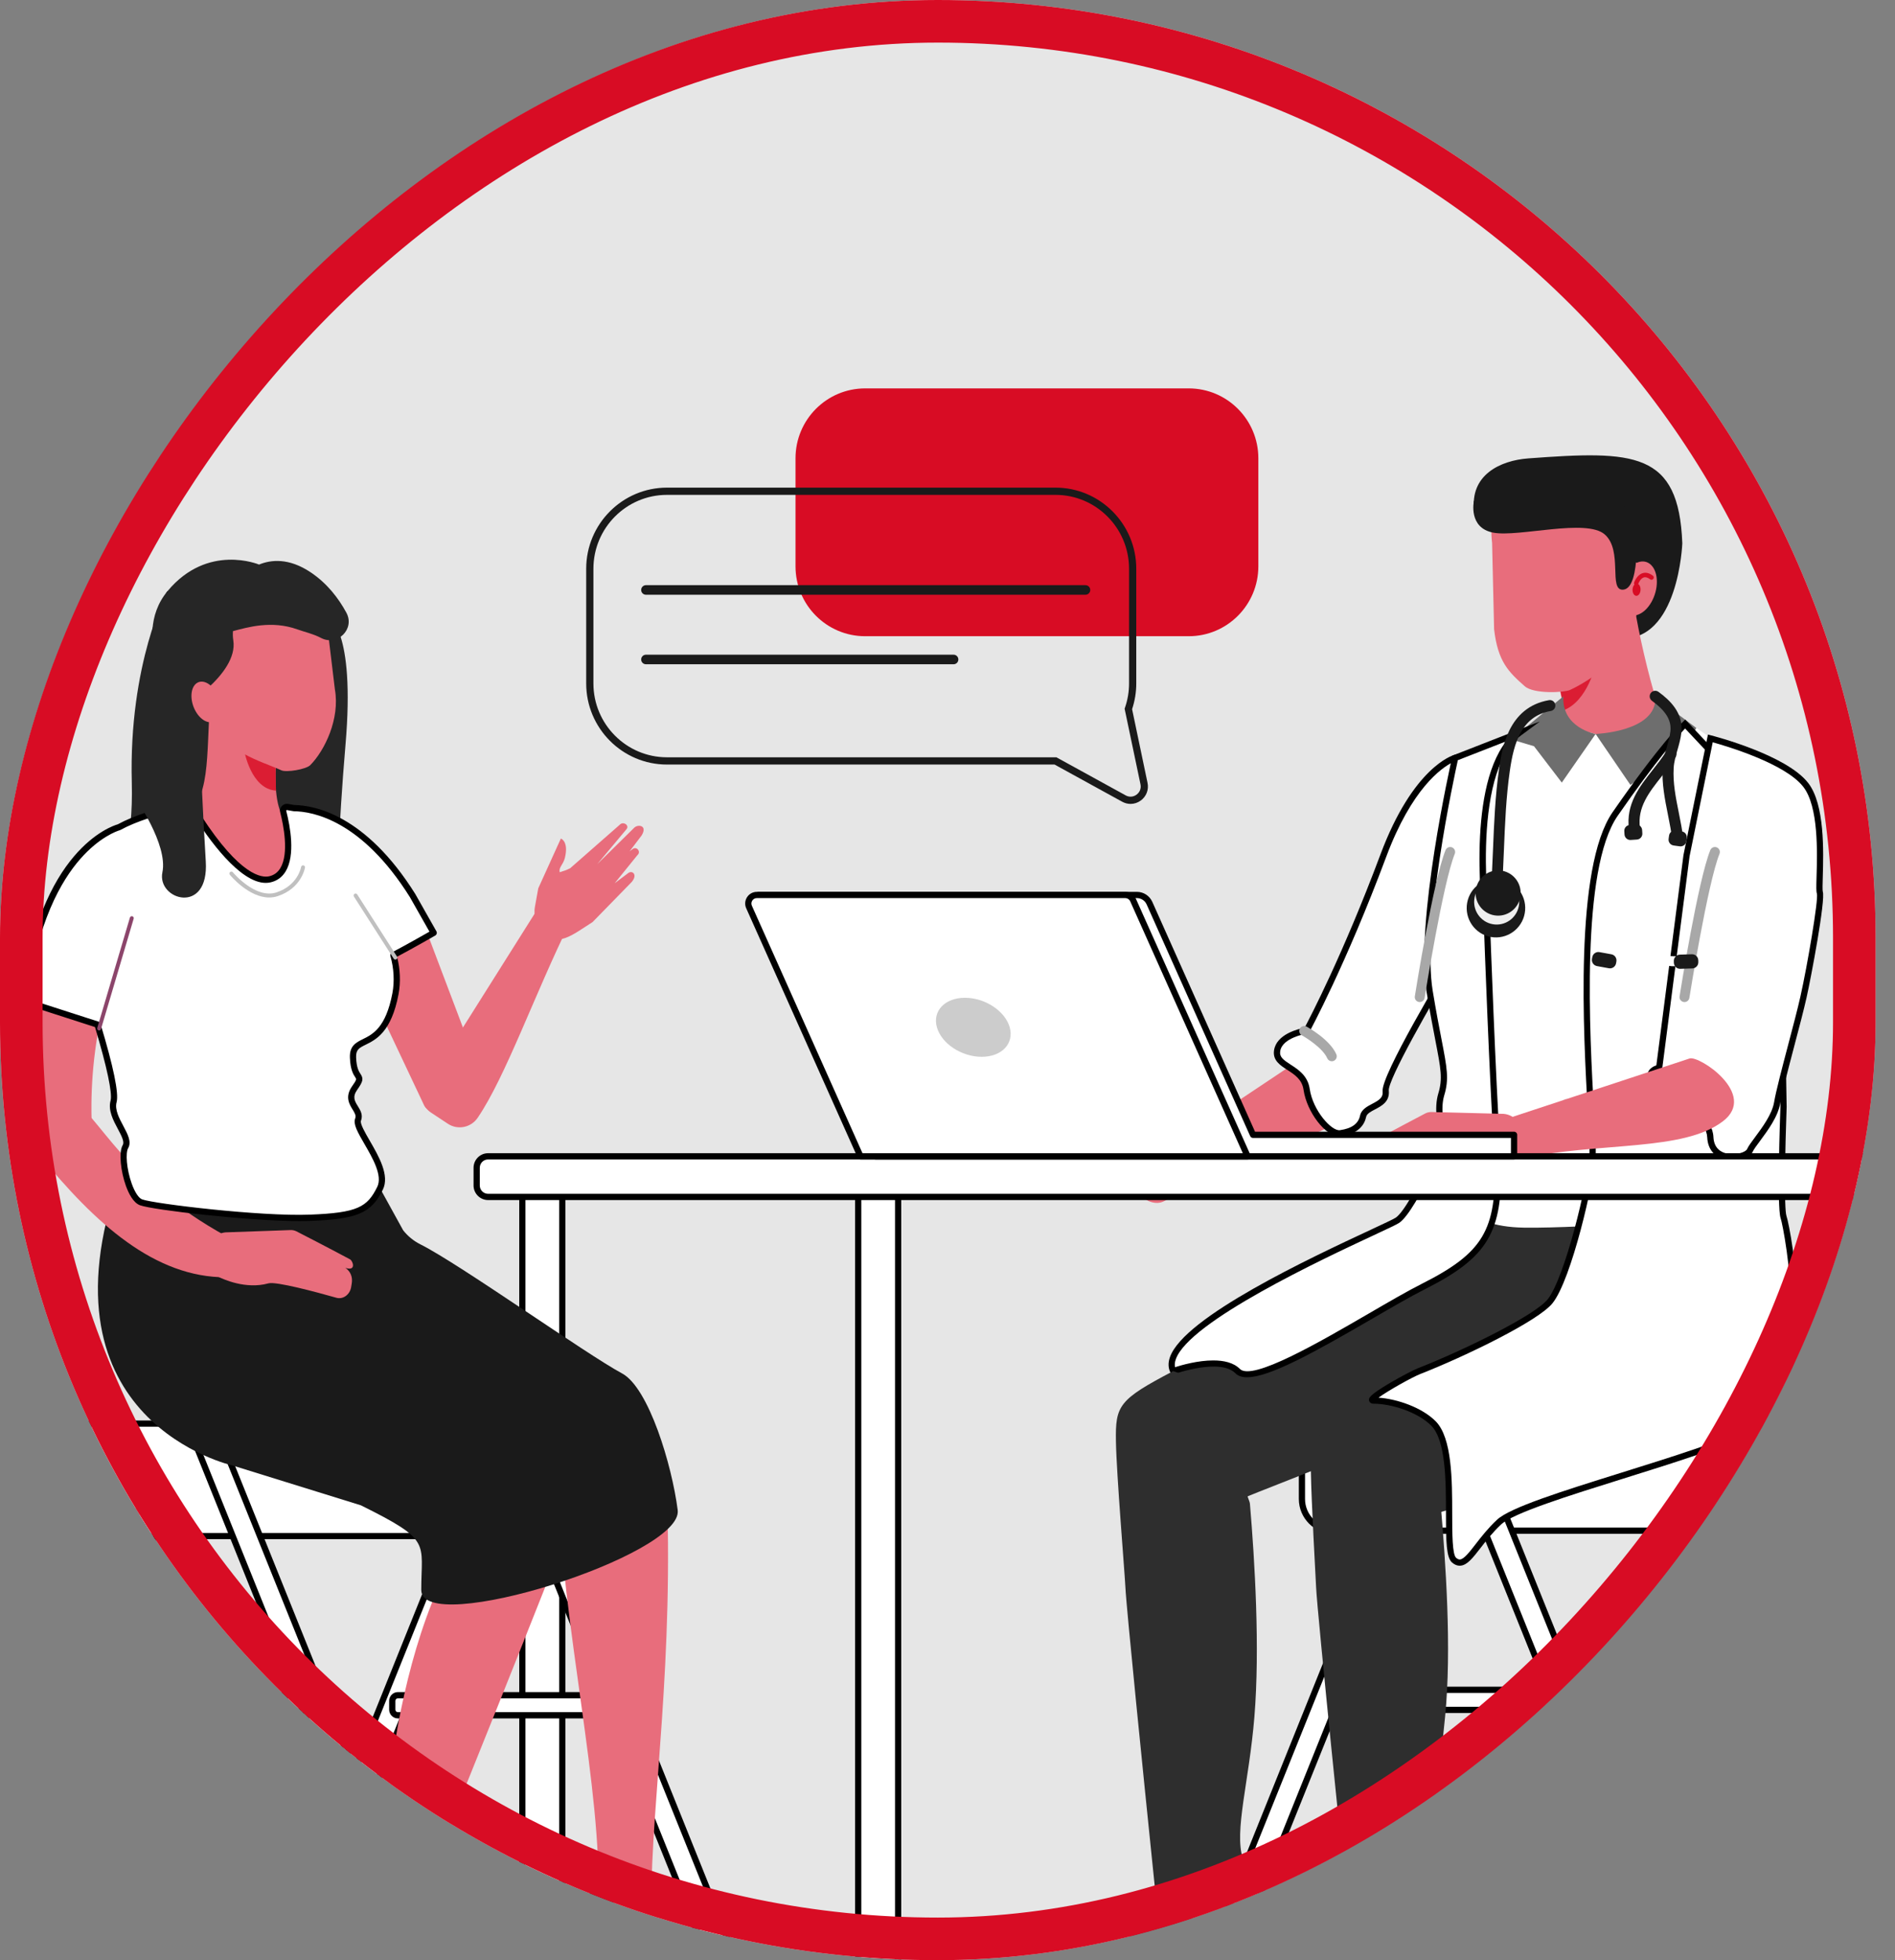 <svg width="88" height="91" viewBox="0 0 88 91" fill="none" xmlns="http://www.w3.org/2000/svg">
<rect x="0" y="0" width="88" height="91" fill="#808080" stroke="none"/>
<g clip-path="url(#clip0_523_2195)">
<rect width="87.1" height="91" rx="43.55" transform="matrix(-1 0 0 1 87.1 0)" fill="white" fill-opacity="0.8"/>
<g clip-path="url(#clip1_523_2195)">
<path d="M73.347 24.109C72.432 24.559 68.629 25.041 68.46 23.733C68.242 22.051 69.669 21.377 70.968 21.281C75.882 20.917 77.962 20.944 78.123 25.223C78.123 25.223 77.952 29.824 75.221 29.634C75.782 28.68 75.835 25.738 75.472 26.024C73.744 27.385 74.184 23.697 73.347 24.109Z" fill="#1A1A1A"/>
<path d="M55.68 93.48C55.379 93.358 55.234 93.015 55.355 92.713L66.639 64.675C66.76 64.374 67.103 64.228 67.403 64.35C67.704 64.472 67.85 64.815 67.728 65.117L56.444 93.154C56.323 93.456 55.981 93.602 55.68 93.48Z" fill="white"/>
<path d="M55.9 93.668C55.807 93.668 55.715 93.65 55.626 93.615C55.252 93.463 55.071 93.034 55.222 92.659L66.505 64.621C66.578 64.439 66.718 64.297 66.898 64.22C67.078 64.144 67.276 64.142 67.458 64.216C67.832 64.367 68.013 64.796 67.862 65.171L56.578 93.209C56.505 93.391 56.366 93.533 56.186 93.61C56.094 93.649 55.997 93.668 55.9 93.668ZM67.184 64.451C67.125 64.451 67.066 64.463 67.01 64.487C66.901 64.534 66.817 64.62 66.773 64.73L55.489 92.767C55.445 92.877 55.446 92.998 55.492 93.108C55.539 93.217 55.624 93.302 55.734 93.346C55.844 93.39 55.964 93.389 56.073 93.343C56.182 93.297 56.266 93.21 56.311 93.1L67.594 65.063C67.639 64.953 67.638 64.832 67.591 64.722C67.545 64.613 67.459 64.529 67.35 64.484C67.296 64.462 67.24 64.451 67.184 64.451Z" fill="black"/>
<path d="M86.296 65.839H61.926C61.115 65.839 60.459 66.499 60.459 67.312V69.588C60.459 70.402 61.115 71.061 61.926 71.061H86.296C87.106 71.061 87.763 70.402 87.763 69.588V67.312C87.763 66.499 87.106 65.839 86.296 65.839Z" fill="white"/>
<path d="M86.296 71.206H61.926C61.038 71.206 60.315 70.48 60.315 69.588V67.312C60.315 66.42 61.038 65.694 61.926 65.694H86.296C87.185 65.694 87.908 66.42 87.908 67.312V69.588C87.908 70.48 87.185 71.206 86.296 71.206ZM61.926 65.984C61.197 65.984 60.603 66.58 60.603 67.312V69.588C60.603 70.32 61.197 70.916 61.926 70.916H86.296C87.026 70.916 87.619 70.32 87.619 69.588V67.312C87.619 66.58 87.026 65.984 86.296 65.984H61.926Z" fill="black"/>
<path d="M72.408 78.448H62.618C62.473 78.448 62.355 78.566 62.355 78.712V79.118C62.355 79.264 62.473 79.382 62.618 79.382H72.408C72.553 79.382 72.671 79.264 72.671 79.118V78.712C72.671 78.566 72.553 78.448 72.408 78.448Z" fill="white"/>
<path d="M72.409 79.527H62.618C62.394 79.527 62.211 79.344 62.211 79.119V78.712C62.211 78.487 62.394 78.304 62.618 78.304H72.409C72.633 78.304 72.815 78.487 72.815 78.712V79.119C72.815 79.344 72.633 79.527 72.409 79.527ZM62.618 78.593C62.554 78.593 62.5 78.648 62.5 78.712V79.119C62.5 79.184 62.553 79.237 62.618 79.237H72.409C72.474 79.237 72.526 79.184 72.526 79.119V78.712C72.526 78.648 72.472 78.593 72.409 78.593H62.618Z" fill="black"/>
<path d="M70.481 93.755C70.18 93.633 70.035 93.29 70.157 92.988L80.818 66.498C80.939 66.196 81.281 66.05 81.582 66.172C81.883 66.294 82.028 66.637 81.907 66.939L71.246 93.43C71.124 93.731 70.782 93.877 70.481 93.755Z" fill="white"/>
<path d="M70.7 93.942C70.609 93.942 70.517 93.925 70.427 93.889C70.246 93.815 70.104 93.675 70.028 93.495C69.951 93.314 69.95 93.115 70.023 92.933L80.684 66.443C80.835 66.067 81.262 65.885 81.636 66.037C81.817 66.111 81.959 66.25 82.036 66.431C82.112 66.611 82.114 66.811 82.04 66.993L71.379 93.483C71.265 93.769 70.99 93.942 70.7 93.942ZM81.362 66.273C81.303 66.273 81.245 66.285 81.189 66.309C81.08 66.355 80.996 66.441 80.951 66.551L70.29 93.042C70.199 93.269 70.309 93.528 70.535 93.62C70.645 93.665 70.765 93.663 70.874 93.617C70.983 93.571 71.068 93.485 71.112 93.374L81.773 66.884C81.864 66.657 81.754 66.397 81.528 66.305C81.474 66.284 81.418 66.273 81.362 66.273Z" fill="black"/>
<path d="M92.886 93.755C93.186 93.633 93.332 93.29 93.21 92.988L82.549 66.498C82.428 66.196 82.086 66.05 81.785 66.172C81.484 66.294 81.339 66.637 81.46 66.939L92.121 93.43C92.243 93.731 92.585 93.877 92.886 93.755Z" fill="white"/>
<path d="M92.666 93.943C92.569 93.943 92.472 93.924 92.38 93.884C92.2 93.808 92.061 93.665 91.988 93.484L81.327 66.993C81.176 66.618 81.357 66.189 81.731 66.037C81.912 65.964 82.111 65.965 82.291 66.042C82.471 66.119 82.61 66.261 82.683 66.443L93.344 92.933C93.495 93.309 93.314 93.738 92.94 93.889C92.851 93.925 92.759 93.943 92.666 93.943ZM82.004 66.274C81.949 66.274 81.893 66.284 81.839 66.306C81.613 66.398 81.503 66.657 81.594 66.885L92.255 93.375C92.299 93.485 92.384 93.571 92.493 93.618C92.602 93.664 92.722 93.665 92.832 93.621C92.942 93.576 93.027 93.491 93.074 93.382C93.12 93.273 93.121 93.152 93.077 93.042L82.416 66.552C82.346 66.379 82.18 66.274 82.004 66.274Z" fill="black"/>
<path d="M78.707 93.755C79.008 93.633 79.153 93.29 79.032 92.988L68.371 66.498C68.249 66.196 67.907 66.05 67.606 66.172C67.305 66.294 67.16 66.637 67.282 66.939L77.943 93.43C78.064 93.731 78.406 93.877 78.707 93.755Z" fill="white"/>
<path d="M78.487 93.943C78.39 93.943 78.293 93.924 78.201 93.884C78.022 93.808 77.882 93.665 77.809 93.484L67.148 66.993C66.997 66.618 67.178 66.189 67.552 66.037C67.734 65.964 67.932 65.965 68.112 66.042C68.292 66.119 68.432 66.261 68.505 66.443L79.165 92.933C79.317 93.309 79.135 93.738 78.761 93.889C78.673 93.925 78.58 93.943 78.487 93.943ZM67.826 66.273C67.77 66.273 67.714 66.284 67.66 66.306C67.551 66.35 67.465 66.435 67.419 66.544C67.372 66.654 67.371 66.775 67.415 66.885L78.076 93.375C78.168 93.602 78.427 93.712 78.653 93.621C78.763 93.576 78.849 93.491 78.895 93.382C78.941 93.273 78.942 93.152 78.898 93.042L68.237 66.552C68.193 66.442 68.108 66.355 67.999 66.309C67.944 66.285 67.885 66.273 67.826 66.273Z" fill="black"/>
<path d="M87.073 78.448H76.614C76.469 78.448 76.352 78.566 76.352 78.712V79.118C76.352 79.264 76.469 79.382 76.614 79.382H87.073C87.218 79.382 87.335 79.264 87.335 79.118V78.712C87.335 78.566 87.218 78.448 87.073 78.448Z" fill="white"/>
<path d="M87.073 79.527H76.614C76.39 79.527 76.207 79.344 76.207 79.119V78.712C76.207 78.487 76.39 78.304 76.614 78.304H87.073C87.297 78.304 87.48 78.487 87.48 78.712V79.119C87.48 79.344 87.297 79.527 87.073 79.527ZM76.614 78.593C76.549 78.593 76.496 78.647 76.496 78.712V79.119C76.496 79.184 76.549 79.237 76.614 79.237H87.073C87.138 79.237 87.191 79.184 87.191 79.119V78.712C87.191 78.647 87.138 78.593 87.073 78.593H76.614Z" fill="black"/>
<path d="M82.012 65.436C82.012 65.436 79.382 66.559 67.647 69.973L65.402 70.651C64.347 70.97 63.125 69.889 62.615 68.185C62.098 66.457 62.497 64.7 63.518 64.206L72.52 59.037L71.563 56.043L79.415 53.566C83.316 52.495 82.942 64.182 82.012 65.436Z" fill="#2E2E2E"/>
<path d="M72.42 63.335C72.42 63.335 69.184 65.054 58.425 69.27L56.367 70.101C55.399 70.493 54.246 69.468 53.737 67.764C53.22 66.036 53.548 64.221 54.48 63.654L68.216 55.018C71.493 53.279 74.91 61.482 72.42 63.335Z" fill="#2E2E2E"/>
<path d="M54.034 55.774C57.531 54.029 61.479 52.724 63.405 51.322C63.865 50.987 63.927 50.275 63.539 49.717L62.873 48.761C62.546 48.29 61.965 48.127 61.566 48.393L53.025 54.089C52.693 54.317 52.641 55.043 52.929 55.43C53.199 55.792 53.695 55.944 54.034 55.774Z" fill="#E86D7C"/>
<path d="M65.837 36.853L60.774 48.704C60.584 49.151 60.65 50.108 61.174 50.39L61.488 50.559C62.33 51.013 63.368 50.825 63.769 50.148L70.068 39.49C70.068 39.49 72.38 36.687 68.278 35.494C66.935 35.103 65.837 36.853 65.837 36.853Z" fill="#E86D7C"/>
<path d="M75.272 37.569L74.939 37.615C73.917 37.756 71.665 37.211 71.553 36.392C73.473 35.74 72.694 33.125 72.064 30.469C71.95 29.639 72.694 28.844 73.716 28.703L74.049 28.657C75.072 28.515 75.79 27.342 75.904 28.172C76.311 30.649 77.454 35.246 78.865 36.805C79.419 37.417 76.295 37.427 75.272 37.569Z" fill="#E86D7C"/>
<path d="M75.448 36.27L75.45 36.249L74.905 36.228L74.362 36.187L74.359 36.208L66.848 36.051L68.241 50.488L81.831 52.449L83.314 37.637L75.448 36.27Z" fill="#E86D7C"/>
<path d="M81.838 35.912C81.838 35.912 82.661 57.02 81.843 56.882C79.321 56.456 73.726 57.034 70.785 56.993C67.844 56.953 67.727 55.426 67.727 55.426C67.727 55.426 66.879 54.513 67.467 53.757C68.055 53 67.191 51.874 67.731 51.228C68.271 50.583 66.396 42.027 66.396 42.027C66.396 42.027 66.328 36.032 67.351 35.357C68.373 34.682 72.967 33.794 72.967 33.794L77.685 34.965L78.773 33.794L81.838 35.912Z" fill="white"/>
<path d="M72.442 31.922C72.442 31.922 73.807 31.503 74.097 30.858C74.097 30.858 73.725 32.539 72.625 32.967L72.442 31.922Z" fill="#DB1D33"/>
<path d="M72.598 32.327L70.181 34.329L71.236 34.643L72.527 36.331L74.097 34.074C74.097 34.074 72.521 33.8 72.598 32.327Z" fill="#6E6E6E"/>
<path d="M76.869 32.372L78.773 33.794L78.321 34.643L75.712 36.439L74.097 34.074C74.097 34.074 76.95 33.97 76.869 32.372Z" fill="#6E6E6E"/>
<path d="M67.575 35.185C67.575 35.185 65.752 35.677 64.24 39.719C62.341 44.797 60.677 47.842 60.677 47.842C60.677 47.842 59.414 48.023 59.306 48.787C59.197 49.552 60.524 49.516 60.677 50.572C60.83 51.628 61.737 52.684 62.245 52.611C62.753 52.538 63.192 52.325 63.299 51.823C63.405 51.322 64.422 51.373 64.349 50.645C64.277 49.916 67.575 44.473 67.575 44.473V35.185Z" fill="white"/>
<path d="M62.194 52.76C61.561 52.76 60.685 51.634 60.534 50.593C60.465 50.112 60.117 49.887 59.781 49.67C59.445 49.453 59.097 49.228 59.163 48.767C59.27 48.011 60.295 47.765 60.583 47.711C60.827 47.255 62.377 44.289 64.105 39.669C65.626 35.603 67.461 35.066 67.538 35.045L67.72 34.996V44.513L67.699 44.548C66.433 46.637 64.444 50.135 64.493 50.63C64.544 51.141 64.161 51.342 63.853 51.503C63.649 51.61 63.472 51.703 63.44 51.853C63.367 52.198 63.103 52.635 62.265 52.755C62.242 52.758 62.218 52.76 62.194 52.76ZM67.431 35.404C66.942 35.652 65.56 36.603 64.376 39.77C62.495 44.8 60.82 47.881 60.803 47.912L60.769 47.975L60.697 47.986C60.686 47.987 59.541 48.16 59.449 48.808C59.411 49.072 59.6 49.209 59.937 49.426C60.291 49.655 60.731 49.94 60.82 50.551C60.966 51.56 61.842 52.526 62.224 52.468C62.773 52.389 63.078 52.169 63.158 51.793C63.218 51.509 63.484 51.37 63.719 51.246C64.041 51.078 64.236 50.96 64.206 50.659C64.132 49.918 67.005 45.136 67.431 44.432V35.404Z" fill="black"/>
<path d="M67.575 35.185C67.575 35.185 65.853 42.767 66.389 46.015C66.925 49.263 67.241 49.777 66.93 50.807C66.62 51.837 67.22 53.235 67.042 53.21C66.864 53.185 65.554 56.231 64.884 56.657C64.214 57.083 53.453 61.561 54.48 63.653C54.48 63.653 56.686 62.859 57.474 63.653C58.361 64.548 63.616 60.977 66.087 59.732C68.973 58.277 69.653 57.163 69.552 53.924C69.548 53.814 69.543 53.704 69.536 53.594C69.306 50.06 69.059 43.122 69.059 43.122C69.059 43.122 68.038 35.882 70.549 34.024L67.575 35.185Z" fill="white"/>
<path d="M57.911 63.939C57.677 63.939 57.495 63.881 57.371 63.755C56.658 63.036 54.55 63.782 54.528 63.79L54.407 63.833L54.35 63.717C54.246 63.504 54.239 63.265 54.329 63.007C54.988 61.132 60.856 58.396 63.676 57.081C64.269 56.804 64.698 56.604 64.807 56.535C65.179 56.299 65.842 55.038 66.281 54.203C66.664 53.475 66.815 53.197 66.928 53.105C66.919 53.032 66.892 52.905 66.868 52.79C66.761 52.291 66.584 51.457 66.792 50.765C67 50.077 66.913 49.631 66.657 48.307C66.546 47.729 66.407 47.01 66.246 46.039C65.712 42.8 67.364 35.464 67.434 35.153L67.451 35.078L71.508 33.494L70.634 34.141C68.221 35.926 69.192 43.031 69.202 43.102L69.203 43.117C69.206 43.187 69.453 50.093 69.68 53.584C69.687 53.697 69.692 53.808 69.696 53.92C69.799 57.208 69.103 58.374 66.152 59.861C65.492 60.194 64.623 60.699 63.703 61.233C61.025 62.789 58.95 63.939 57.911 63.939ZM56.341 63.157C56.82 63.157 57.282 63.254 57.576 63.551C58.146 64.127 61.274 62.309 63.558 60.983C64.482 60.446 65.354 59.939 66.022 59.602C68.874 58.165 69.507 57.105 69.407 53.929C69.404 53.821 69.398 53.712 69.391 53.603C69.168 50.16 68.924 43.401 68.915 43.135C68.864 42.771 68.066 36.797 69.946 34.415L67.699 35.292C67.523 36.088 66.034 42.98 66.531 45.992C66.691 46.959 66.829 47.676 66.941 48.252C67.2 49.591 67.297 50.092 67.068 50.849C66.881 51.469 67.049 52.258 67.15 52.73C67.225 53.081 67.252 53.212 67.168 53.302C67.147 53.326 67.121 53.342 67.091 53.35C67 53.457 66.754 53.924 66.536 54.339C66.029 55.303 65.399 56.502 64.961 56.78C64.837 56.859 64.423 57.052 63.797 57.344C61.452 58.438 55.22 61.343 54.602 63.103C54.554 63.238 54.543 63.36 54.567 63.471C54.872 63.373 55.627 63.157 56.341 63.157Z" fill="black"/>
<path d="M63.021 88.405C62.255 81.746 61.429 77.422 61.879 71.371C61.798 70.16 62.71 69.171 63.89 69.19C65.025 69.208 65.734 70.183 66.043 71.322C67.474 76.602 65.519 83.903 65.607 89.68C65.62 90.505 65.005 90.024 64.362 90.014C63.672 90.003 63.08 89.294 63.021 88.405Z" fill="#E86D7C"/>
<path d="M66.171 65.84C67.74 65.797 66.759 68.153 66.9 69.809C67.129 72.501 67.422 76.532 67.107 79.701C66.822 82.572 66.554 84.498 66.454 85.929C66.404 86.654 67.034 86.876 66.445 87.775C65.278 88.377 63.949 88.341 62.512 87.882C62.512 87.882 61.167 74.868 61.117 73.682C61.092 73.106 60.898 69.788 60.873 68.302C60.845 66.62 61.628 65.728 64.16 64.397L66.171 65.84Z" fill="#2E2E2E"/>
<path d="M54.165 88.405C53.4 81.746 52.573 77.422 53.024 71.371C52.943 70.16 53.855 69.171 55.035 69.19C56.169 69.208 56.878 70.183 57.187 71.322C58.619 76.602 56.664 83.903 56.752 89.68C56.764 90.505 56.149 90.024 55.507 90.014C54.816 90.003 54.225 89.294 54.165 88.405Z" fill="#E86D7C"/>
<path d="M56.629 64.397C57.733 64.367 56.612 65.388 57.79 67.448C58.328 68.389 58.27 68.918 57.989 69.189C57.812 69.359 58.03 69.643 58.044 69.809C58.273 72.501 58.511 76.526 58.252 79.701C58.005 82.722 57.305 84.997 57.713 86.276C58.115 87.535 57.9 87.948 57.59 87.775C56.565 88.437 55.177 88.305 53.657 87.882C53.657 87.882 53.599 87.326 53.508 86.434C53.156 83.008 52.302 74.622 52.261 73.682C52.236 73.106 51.846 68.412 51.822 66.925C51.793 65.243 51.948 64.983 54.48 63.653L56.629 64.397Z" fill="#2E2E2E"/>
<path d="M57.161 89.939L57.163 89.603C57.164 89.422 57.002 89.274 56.8 89.272C55.526 89.811 55.764 89.124 54.808 88.559C54.56 88.412 54.236 88.425 53.998 88.584C53.241 89.091 51.152 91.33 50.01 91.507C48.941 91.673 48.174 91.816 48.093 91.894C47.585 92.389 47.776 93.262 48.523 93.295C50.708 93.394 53.098 93.651 54.937 93.053L55.33 92.924L57.588 93.14C57.59 91.798 57.844 91.017 57.161 89.939Z" fill="#1A1A1A"/>
<path d="M51.755 90.52C51.836 90.594 51.917 90.667 51.998 90.74C52.083 90.818 52.244 90.788 52.314 90.709C52.397 90.615 52.366 90.501 52.279 90.423C52.199 90.35 52.118 90.277 52.037 90.204C51.952 90.126 51.791 90.156 51.721 90.235C51.638 90.328 51.669 90.442 51.755 90.52Z" fill="#4F4F4F"/>
<path d="M50.936 91.23C51.007 91.294 51.079 91.359 51.15 91.423C51.236 91.501 51.383 91.501 51.468 91.423C51.555 91.346 51.555 91.214 51.468 91.136C51.397 91.072 51.326 91.007 51.254 90.942C51.168 90.865 51.022 90.865 50.936 90.942C50.849 91.02 50.849 91.152 50.936 91.23Z" fill="#4F4F4F"/>
<path d="M66.016 89.939L66.018 89.603C66.019 89.422 65.857 89.274 65.655 89.272C64.381 89.811 64.619 89.124 63.663 88.559C63.415 88.412 63.091 88.425 62.853 88.584C62.096 89.091 60.007 91.33 58.865 91.507C57.796 91.673 57.029 91.816 56.948 91.894C56.44 92.389 56.632 93.262 57.378 93.295C59.563 93.394 61.953 93.651 63.791 93.053L64.184 92.924L66.443 93.14C66.445 91.798 66.699 91.017 66.016 89.939Z" fill="#212121"/>
<path d="M60.611 90.52C60.692 90.594 60.772 90.667 60.853 90.74C60.939 90.818 61.099 90.788 61.169 90.709C61.253 90.615 61.221 90.501 61.135 90.423C61.054 90.35 60.974 90.277 60.893 90.204C60.807 90.126 60.647 90.156 60.576 90.235C60.493 90.328 60.525 90.442 60.611 90.52Z" fill="#4F4F4F"/>
<path d="M59.791 91.23C59.862 91.294 59.934 91.359 60.005 91.423C60.091 91.501 60.237 91.501 60.324 91.423C60.41 91.346 60.41 91.214 60.324 91.136C60.252 91.072 60.181 91.007 60.109 90.942C60.023 90.865 59.877 90.865 59.791 90.942C59.705 91.02 59.705 91.152 59.791 91.23Z" fill="#4F4F4F"/>
<path d="M72.52 51.239C72.52 51.366 72.624 51.47 72.751 51.47C72.878 51.47 72.981 51.366 72.981 51.239C72.981 51.111 72.878 51.008 72.751 51.008C72.624 51.008 72.52 51.111 72.52 51.239Z" fill="#E3E3E3"/>
<path d="M69.725 51.708L66.482 51.625C66.377 51.622 66.275 51.645 66.182 51.694C65.793 51.898 64.653 52.497 63.449 53.155C63.302 53.236 63.115 53.788 63.697 53.59C63.697 53.59 63.279 53.829 63.372 54.386C63.383 54.453 63.395 54.519 63.406 54.584C63.477 54.972 63.828 55.218 64.167 55.119C65.209 54.813 67.256 54.241 67.646 54.345C68.82 54.658 69.969 54.102 70.178 54.002C70.178 54.002 70.921 53.446 70.764 52.659L70.753 52.606C70.647 52.073 70.212 51.693 69.725 51.708Z" fill="#E86D7C"/>
<path d="M61.845 49.268C61.756 49.268 61.672 49.216 61.634 49.129C61.437 48.678 60.716 48.209 60.455 48.066C60.343 48.005 60.302 47.865 60.362 47.752C60.423 47.64 60.563 47.599 60.675 47.659C60.719 47.683 61.756 48.254 62.056 48.944C62.108 49.061 62.054 49.197 61.938 49.249C61.907 49.262 61.876 49.268 61.845 49.268Z" fill="#A8A8A8"/>
<path d="M69.271 41.896C69.257 41.896 69.243 41.895 69.229 41.894C68.964 41.876 68.703 41.67 68.725 41.359C68.735 41.219 68.858 41.112 68.996 41.123C69.13 41.133 69.232 41.245 69.232 41.377C69.233 41.378 69.233 41.378 69.234 41.378C69.278 40.735 69.305 40.076 69.332 39.439C69.382 38.213 69.434 36.946 69.611 35.71C69.745 34.777 70.023 32.836 71.931 32.505C72.07 32.481 72.201 32.574 72.224 32.712C72.248 32.851 72.156 32.983 72.017 33.007C70.66 33.242 70.3 34.48 70.114 35.782C69.94 36.992 69.888 38.247 69.839 39.46C69.811 40.123 69.783 40.808 69.736 41.48C69.718 41.726 69.525 41.896 69.271 41.896Z" fill="#1A1A1A"/>
<path d="M70.824 42.26C70.882 41.509 70.322 40.853 69.574 40.795C68.826 40.737 68.172 41.299 68.114 42.05C68.057 42.801 68.616 43.457 69.364 43.515C70.113 43.573 70.766 43.011 70.824 42.26Z" fill="#1A1A1A"/>
<path d="M70.546 41.958C70.593 41.38 70.165 40.872 69.589 40.824C69.013 40.776 68.507 41.206 68.46 41.784C68.412 42.362 68.84 42.87 69.416 42.918C69.992 42.966 70.498 42.536 70.546 41.958Z" fill="#EFEFEF"/>
<path d="M70.614 41.532C70.655 40.953 70.22 40.451 69.644 40.41C69.067 40.37 68.567 40.806 68.526 41.384C68.486 41.963 68.92 42.465 69.497 42.506C70.073 42.547 70.573 42.111 70.614 41.532Z" fill="#1A1A1A"/>
<path d="M26.111 54.624H24.257V93.654H26.111V54.624Z" fill="white"/>
<path d="M26.111 93.799H24.257C24.177 93.799 24.113 93.734 24.113 93.654V54.624C24.113 54.544 24.177 54.48 24.257 54.48H26.111C26.191 54.48 26.255 54.544 26.255 54.624V93.654C26.255 93.734 26.191 93.799 26.111 93.799ZM24.401 93.51H25.967V54.769H24.401V93.51Z" fill="black"/>
<path d="M88.654 54.624H86.8V93.654H88.654V54.624Z" fill="white"/>
<path d="M88.654 93.799H86.8C86.72 93.799 86.656 93.734 86.656 93.654V54.624C86.656 54.544 86.72 54.48 86.8 54.48H88.654C88.734 54.48 88.798 54.544 88.798 54.624V93.654C88.798 93.734 88.734 93.799 88.654 93.799ZM86.944 93.51H88.51V54.769H86.944V93.51Z" fill="black"/>
<path d="M41.707 54.624H39.853V93.654H41.707V54.624Z" fill="white"/>
<path d="M41.707 93.799H39.853C39.773 93.799 39.709 93.734 39.709 93.654V54.624C39.709 54.544 39.773 54.48 39.853 54.48H41.707C41.787 54.48 41.852 54.544 41.852 54.624V93.654C41.852 93.734 41.787 93.799 41.707 93.799ZM39.998 93.51H41.563V54.769H39.998V93.51Z" fill="black"/>
<path d="M82.663 42.025L82.823 51.385C82.823 51.385 82.652 56.008 82.823 56.498C82.994 56.988 84.459 64.857 81.529 66.316C78.598 67.774 70.728 69.624 69.616 70.66C68.503 71.696 68.096 72.921 67.526 72.431C66.956 71.941 67.783 67.313 66.568 66.085C65.939 65.448 64.671 65.017 63.794 65.023C63.295 65.026 65.437 63.835 65.901 63.653C68.045 62.812 71.368 61.186 71.987 60.405C72.818 59.358 73.873 54.922 73.956 53.586C74.039 52.249 72.796 40.973 75.005 37.787C77.214 34.6 78.254 33.611 78.254 33.611L82.411 38.032L82.663 42.025Z" fill="white"/>
<path d="M67.785 72.688C67.664 72.688 67.545 72.639 67.432 72.541C67.163 72.31 67.15 71.572 67.148 70.288C67.147 68.767 67.145 66.874 66.466 66.187C65.842 65.555 64.606 65.168 63.811 65.168C63.804 65.168 63.798 65.168 63.793 65.168C63.62 65.168 63.585 65.056 63.578 65.022C63.558 64.916 63.535 64.797 64.567 64.192C65.059 63.903 65.622 63.608 65.849 63.519C67.961 62.69 71.275 61.071 71.875 60.315C72.661 59.324 73.726 54.965 73.812 53.577C73.829 53.312 73.79 52.629 73.738 51.684C73.531 47.983 73.101 40.281 74.887 37.704C77.079 34.542 78.112 33.547 78.155 33.506L78.26 33.406L82.552 37.971L82.808 42.023L82.968 51.383C82.9 53.238 82.841 56.11 82.96 56.45C83.174 57.067 84.62 64.94 81.593 66.446C80.205 67.136 77.751 67.904 75.378 68.646C72.871 69.43 70.28 70.24 69.714 70.767C69.318 71.135 69.005 71.539 68.754 71.863C68.398 72.322 68.141 72.654 67.831 72.685C67.816 72.687 67.801 72.688 67.785 72.688ZM64.016 64.886C64.884 64.945 66.039 65.344 66.671 65.983C67.433 66.754 67.436 68.714 67.437 70.288C67.438 71.168 67.439 72.165 67.62 72.321C67.708 72.397 67.766 72.401 67.802 72.397C67.989 72.378 68.238 72.057 68.526 71.685C68.784 71.353 69.105 70.939 69.518 70.554C70.131 69.983 72.523 69.235 75.292 68.369C77.654 67.631 80.097 66.867 81.465 66.186C84.282 64.784 82.871 57.072 82.687 56.546C82.513 56.045 82.662 51.856 82.679 51.38L82.519 42.031L82.27 38.094L78.252 33.82C77.941 34.146 76.914 35.288 75.124 37.87C73.394 40.364 73.821 47.999 74.026 51.668C74.079 52.623 74.118 53.313 74.1 53.595C74.02 54.888 72.977 59.391 72.1 60.496C71.447 61.32 68.051 62.966 65.954 63.788C65.577 63.936 64.446 64.568 64.016 64.886Z" fill="black"/>
<path d="M77.049 49.571C77.049 49.571 76.352 49.7 76.771 50.314C77.19 50.928 79.367 51.555 79.424 52.793C79.48 54.032 81.077 53.813 81.258 53.413C81.44 53.012 82.383 52.065 82.528 51.191C82.673 50.317 83.46 47.582 83.75 46.288C84.04 44.994 84.618 41.729 84.51 41.438C84.401 41.147 84.849 37.721 83.856 36.439C82.863 35.157 79.424 34.28 79.424 34.28L78.319 39.719L77.049 49.571Z" fill="white"/>
<path d="M80.46 53.872C80.363 53.872 80.265 53.864 80.17 53.845C79.63 53.741 79.305 53.36 79.28 52.8C79.247 52.081 78.354 51.551 77.636 51.126C77.197 50.866 76.819 50.641 76.652 50.396C76.496 50.168 76.454 49.961 76.527 49.784C76.607 49.591 76.797 49.498 76.918 49.457L78.176 39.701L79.313 34.102L79.459 34.14C79.602 34.176 82.959 35.045 83.97 36.351C84.744 37.35 84.68 39.535 84.646 40.708C84.637 41.012 84.628 41.327 84.646 41.39C84.785 41.763 84.1 45.391 83.891 46.32C83.764 46.886 83.54 47.739 83.322 48.563C83.042 49.628 82.752 50.729 82.671 51.215C82.567 51.841 82.088 52.487 81.738 52.959C81.579 53.173 81.442 53.357 81.39 53.473C81.282 53.711 80.879 53.872 80.46 53.872ZM77.076 49.714C77.013 49.726 76.84 49.782 76.794 49.895C76.752 49.997 76.823 50.135 76.89 50.233C77.021 50.425 77.391 50.644 77.783 50.876C78.56 51.337 79.528 51.911 79.568 52.787C79.593 53.327 79.939 53.506 80.225 53.561C80.653 53.643 81.072 53.473 81.127 53.353C81.192 53.209 81.331 53.022 81.506 52.786C81.839 52.338 82.294 51.724 82.386 51.168C82.469 50.668 82.761 49.56 83.043 48.489C83.26 47.667 83.484 46.818 83.609 46.257C83.925 44.852 84.45 41.775 84.374 41.486C84.339 41.393 84.343 41.19 84.357 40.7C84.391 39.563 84.453 37.446 83.742 36.529C82.905 35.448 80.196 34.644 79.535 34.46L78.461 39.749L77.179 49.694L77.076 49.714Z" fill="black"/>
<path d="M70.549 53.79C74.381 53.002 78.161 53.466 80.01 52.054C81.644 50.807 78.907 48.988 78.46 49.14L69.772 52.004C69.398 52.137 69.237 52.792 69.473 53.215C69.695 53.611 70.177 53.866 70.549 53.79Z" fill="#E86D7C"/>
<path d="M103.185 53.682H22.666C22.373 53.682 22.136 53.92 22.136 54.213V55.035C22.136 55.329 22.373 55.567 22.666 55.567H103.185C103.477 55.567 103.715 55.329 103.715 55.035V54.213C103.715 53.92 103.477 53.682 103.185 53.682Z" fill="white"/>
<path d="M103.185 55.712H22.665C22.294 55.712 21.991 55.408 21.991 55.035V54.214C21.991 53.84 22.294 53.537 22.665 53.537H103.185C103.556 53.537 103.859 53.84 103.859 54.214V55.035C103.859 55.408 103.556 55.712 103.185 55.712ZM22.665 53.827C22.453 53.827 22.28 54 22.28 54.214V55.035C22.28 55.249 22.453 55.422 22.665 55.422H103.185C103.397 55.422 103.57 55.249 103.57 55.035V54.214C103.57 54 103.397 53.827 103.185 53.827H22.665Z" fill="black"/>
<path d="M78.224 46.52C78.212 46.52 78.199 46.519 78.187 46.517C78.061 46.497 77.975 46.378 77.996 46.252C78.031 46.032 78.857 40.858 79.423 39.466C79.471 39.348 79.606 39.291 79.724 39.339C79.842 39.387 79.898 39.523 79.85 39.641C79.304 40.984 78.46 46.271 78.451 46.325C78.433 46.439 78.335 46.52 78.224 46.52Z" fill="#A8A8A8"/>
<path d="M65.93 46.52C65.918 46.52 65.905 46.519 65.893 46.517C65.767 46.497 65.682 46.378 65.702 46.252C65.737 46.032 66.563 40.858 67.129 39.466C67.177 39.348 67.312 39.291 67.43 39.339C67.548 39.387 67.604 39.523 67.556 39.641C67.01 40.984 66.166 46.271 66.157 46.325C66.139 46.439 66.041 46.52 65.93 46.52Z" fill="#A8A8A8"/>
<path d="M77.916 39.257C77.787 39.257 77.676 39.16 77.661 39.028C77.617 38.626 77.534 38.214 77.454 37.816C77.313 37.108 77.166 36.377 77.21 35.623C77.229 35.284 77.318 34.975 77.404 34.676C77.476 34.426 77.544 34.19 77.571 33.947C77.625 33.441 77.361 33.005 76.714 32.535C76.6 32.451 76.574 32.291 76.657 32.175C76.74 32.061 76.901 32.035 77.015 32.118C77.52 32.486 78.18 33.081 78.08 34.002C78.049 34.29 77.972 34.559 77.897 34.819C77.815 35.103 77.738 35.372 77.722 35.653C77.682 36.341 77.815 37.008 77.957 37.714C78.039 38.123 78.124 38.546 78.171 38.971C78.186 39.112 78.085 39.239 77.944 39.255C77.935 39.256 77.925 39.257 77.916 39.257Z" fill="#1A1A1A"/>
<path d="M75.901 38.723C75.775 38.723 75.665 38.629 75.647 38.5C75.491 37.333 76.133 36.52 76.754 35.733C76.983 35.444 77.198 35.171 77.377 34.88C77.451 34.759 77.609 34.721 77.73 34.796C77.85 34.87 77.888 35.029 77.814 35.15C77.619 35.466 77.384 35.764 77.156 36.053C76.576 36.788 76.028 37.481 76.156 38.431C76.174 38.572 76.076 38.702 75.936 38.721C75.924 38.722 75.912 38.723 75.901 38.723Z" fill="#1A1A1A"/>
<path d="M77.445 39.538L76.295 43.369C76.016 44.189 75.796 44.637 74.764 44.349C74.732 44.494 74.701 44.64 74.677 44.787L74.836 44.835C75.587 45.062 76.386 44.641 76.613 43.887L77.991 39.297C78.218 38.542 77.667 38.798 77.445 39.538Z" fill="white"/>
<path d="M73.943 44.434L73.929 44.514C73.9 44.671 74.004 44.821 74.16 44.85L74.712 44.951C74.868 44.98 75.018 44.876 75.047 44.72L75.061 44.639C75.09 44.483 74.987 44.332 74.83 44.303L74.278 44.202C74.122 44.173 73.972 44.277 73.943 44.434Z" fill="#1A1A1A"/>
<path d="M76.13 39.216L76.698 43.176C76.852 44.028 77.003 44.504 78.067 44.373C78.077 44.522 78.086 44.671 78.088 44.82L77.923 44.844C77.146 44.956 76.419 44.42 76.307 43.64L75.625 38.895C75.513 38.115 76.02 38.451 76.13 39.216Z" fill="white"/>
<path d="M78.568 44.301L78.007 44.319C77.848 44.324 77.724 44.457 77.729 44.616L77.731 44.698C77.736 44.857 77.869 44.982 78.028 44.977L78.589 44.959C78.748 44.954 78.872 44.821 78.867 44.662L78.865 44.58C78.86 44.421 78.727 44.296 78.568 44.301Z" fill="#1A1A1A"/>
<path d="M77.508 38.791L77.487 38.944C77.467 39.093 77.57 39.23 77.719 39.251L78.004 39.29C78.152 39.311 78.289 39.207 78.309 39.058L78.331 38.905C78.351 38.757 78.248 38.62 78.099 38.599L77.814 38.559C77.666 38.539 77.529 38.642 77.508 38.791Z" fill="#1A1A1A"/>
<path d="M75.969 38.28L75.681 38.299C75.532 38.309 75.419 38.438 75.429 38.588L75.439 38.742C75.449 38.892 75.578 39.005 75.727 38.995L76.015 38.976C76.164 38.966 76.277 38.837 76.267 38.687L76.257 38.533C76.247 38.383 76.118 38.27 75.969 38.28Z" fill="#1A1A1A"/>
<path fill-rule="evenodd" clip-rule="evenodd" d="M58.188 52.684L53.379 41.926C53.276 41.696 53.049 41.549 52.798 41.549H35.232L40.656 53.682H70.311V52.684H58.188Z" fill="white"/>
<path d="M70.311 53.827H40.656C40.599 53.827 40.548 53.794 40.525 53.741L35.1 41.608C35.08 41.564 35.084 41.512 35.111 41.471C35.137 41.429 35.183 41.404 35.232 41.404H52.798C53.105 41.404 53.384 41.586 53.51 41.867L58.281 52.539H70.311C70.391 52.539 70.455 52.604 70.455 52.684V53.682C70.455 53.762 70.391 53.827 70.311 53.827ZM40.75 53.537H70.166V52.829H58.188C58.131 52.829 58.079 52.795 58.056 52.743L53.247 41.986C53.167 41.808 52.991 41.694 52.798 41.694H35.455L40.75 53.537Z" fill="black"/>
<path fill-rule="evenodd" clip-rule="evenodd" d="M57.937 53.682H39.959L34.784 42.107C34.667 41.845 34.858 41.549 35.144 41.549H52.257C52.412 41.549 52.553 41.64 52.617 41.783L57.937 53.682Z" fill="white"/>
<path d="M57.937 53.827H39.959C39.902 53.827 39.85 53.794 39.827 53.742L34.653 42.167C34.577 41.999 34.592 41.806 34.692 41.651C34.792 41.497 34.961 41.404 35.144 41.404H52.257C52.469 41.404 52.662 41.53 52.749 41.724L58.069 53.623C58.089 53.668 58.085 53.72 58.058 53.761C58.032 53.802 57.986 53.827 57.937 53.827ZM40.052 53.537H57.714L52.485 41.843C52.445 41.752 52.355 41.694 52.257 41.694H35.144C35.058 41.694 34.981 41.736 34.934 41.809C34.887 41.882 34.88 41.969 34.916 42.048L40.052 53.537Z" fill="black"/>
<path fill-rule="evenodd" clip-rule="evenodd" d="M46.889 47.692C47.102 48.449 46.519 49.062 45.586 49.062C44.652 49.062 43.722 48.449 43.508 47.692C43.294 46.935 43.878 46.322 44.811 46.322C45.745 46.322 46.675 46.935 46.889 47.692Z" fill="#CCCCCC"/>
<path d="M55.202 18.031H40.175C38.39 18.031 36.942 19.484 36.942 21.276V26.291C36.942 28.083 38.39 29.536 40.175 29.536H55.202C56.987 29.536 58.435 28.083 58.435 26.291V21.276C58.435 19.484 56.987 18.031 55.202 18.031Z" fill="#D80C24"/>
<path d="M52.501 37.321C52.369 37.321 52.236 37.288 52.113 37.22L48.972 35.494H30.973C28.904 35.494 27.222 33.805 27.222 31.729V26.403C27.222 24.327 28.904 22.638 30.973 22.638H49.014C51.083 22.638 52.766 24.327 52.766 26.403V31.729C52.766 32.136 52.7 32.538 52.572 32.923L53.289 36.343C53.355 36.656 53.237 36.969 52.981 37.16C52.837 37.267 52.67 37.321 52.501 37.321ZM30.973 22.974C29.089 22.974 27.557 24.512 27.557 26.403V31.729C27.557 33.62 29.089 35.157 30.973 35.157H49.057L52.274 36.925C52.44 37.016 52.629 37.003 52.781 36.89C52.933 36.777 53 36.598 52.962 36.413L52.225 32.902L52.24 32.858C52.367 32.494 52.431 32.114 52.431 31.729V26.403C52.431 24.512 50.898 22.974 49.014 22.974H30.973Z" fill="#1A1A1A"/>
<path d="M50.407 27.611H29.996C29.874 27.611 29.775 27.511 29.775 27.389C29.775 27.266 29.874 27.166 29.996 27.166H50.407C50.53 27.166 50.629 27.266 50.629 27.389C50.629 27.511 50.53 27.611 50.407 27.611Z" fill="#1A1A1A"/>
<path d="M44.283 30.838H29.996C29.874 30.838 29.775 30.739 29.775 30.616C29.775 30.494 29.874 30.394 29.996 30.394H44.283C44.405 30.394 44.504 30.494 44.504 30.616C44.504 30.739 44.405 30.838 44.283 30.838Z" fill="#1A1A1A"/>
<path fill-rule="evenodd" clip-rule="evenodd" d="M7.759 27.454C7.759 27.454 5.974 30.796 6.12 36.326C6.267 41.856 3.837 43.011 3.837 43.011L15.63 41.777C15.63 41.777 15.71 38.461 16.044 34.578C16.512 29.14 15.238 28.619 15.238 28.619L7.759 27.454Z" fill="#262626"/>
<path d="M15.758 42.98L19.694 51.313C19.837 51.617 20.318 51.717 20.826 51.549L21.132 51.448C21.949 51.178 22.51 50.517 22.365 49.994L19.677 42.891C19.677 42.891 18.516 40.008 16.528 41.018C15.084 41.752 15.758 42.98 15.758 42.98Z" fill="#E86D7C"/>
<path d="M26.487 42.779C24.81 46.187 23.489 49.969 22.185 51.889C21.874 52.348 21.257 52.474 20.796 52.169L20.005 51.645C19.616 51.388 19.504 50.865 19.753 50.47L25.085 42.008C25.299 41.678 25.927 41.56 26.245 41.789C26.544 42.004 26.65 42.449 26.487 42.779Z" fill="#E86D7C"/>
<path d="M29.333 40.948L27.52 42.805C26.567 43.412 25.882 44.013 25.174 43.276C24.859 42.947 24.782 42.398 24.837 42.119L24.996 41.24L26.045 38.93C26.045 38.93 26.415 39.047 26.236 39.812C26.159 40.145 25.933 40.258 25.994 40.493C26.15 40.446 26.315 40.391 26.476 40.309L28.776 38.292C28.938 38.108 29.251 38.317 29.089 38.5L27.733 40.12L29.458 38.421C29.637 38.255 30.084 38.318 29.794 38.788L29.236 39.524L29.372 39.422C29.56 39.266 29.788 39.543 29.6 39.699L28.545 41.004L29.166 40.537C29.354 40.382 29.632 40.599 29.333 40.948Z" fill="#E86D7C"/>
<path d="M-2.456 93.731C-2.756 93.609 -2.902 93.265 -2.78 92.963L8.503 64.926C8.625 64.624 8.967 64.478 9.268 64.6C9.569 64.722 9.714 65.066 9.592 65.368L-1.691 93.405C-1.813 93.707 -2.155 93.853 -2.456 93.731Z" fill="white"/>
<path d="M-2.237 93.919C-2.328 93.919 -2.42 93.902 -2.51 93.865C-2.884 93.714 -3.065 93.285 -2.914 92.909L8.37 64.872C8.521 64.497 8.948 64.314 9.322 64.466C9.696 64.618 9.877 65.047 9.726 65.422L-1.557 93.46C-1.672 93.745 -1.947 93.919 -2.237 93.919ZM9.048 64.703C8.873 64.703 8.707 64.808 8.637 64.981L-2.647 93.018C-2.691 93.128 -2.69 93.249 -2.643 93.358C-2.597 93.468 -2.511 93.552 -2.402 93.597C-2.176 93.689 -1.916 93.579 -1.825 93.351L9.459 65.314C9.503 65.203 9.502 65.083 9.456 64.973C9.409 64.864 9.323 64.779 9.214 64.735C9.16 64.713 9.104 64.703 9.048 64.703Z" fill="black"/>
<path d="M28.16 66.09H3.79C2.98 66.09 2.323 66.749 2.323 67.563V69.839C2.323 70.652 2.98 71.312 3.79 71.312H28.16C28.97 71.312 29.627 70.652 29.627 69.839V67.563C29.627 66.749 28.97 66.09 28.16 66.09Z" fill="white"/>
<path d="M28.16 71.457H3.79C2.901 71.457 2.178 70.731 2.178 69.839V67.563C2.178 66.671 2.901 65.945 3.79 65.945H28.16C29.048 65.945 29.771 66.671 29.771 67.563V69.839C29.771 70.731 29.048 71.457 28.16 71.457ZM3.79 66.235C3.06 66.235 2.467 66.831 2.467 67.563V69.839C2.467 70.572 3.06 71.167 3.79 71.167H28.16C28.889 71.167 29.483 70.572 29.483 69.839V67.563C29.483 66.831 28.889 66.235 28.16 66.235H3.79Z" fill="black"/>
<path d="M14.273 78.699H4.482C4.337 78.699 4.22 78.817 4.22 78.962V79.369C4.22 79.515 4.337 79.632 4.482 79.632H14.273C14.417 79.632 14.535 79.515 14.535 79.369V78.962C14.535 78.817 14.417 78.699 14.273 78.699Z" fill="white"/>
<path d="M14.272 79.777H4.481C4.257 79.777 4.075 79.594 4.075 79.369V78.962C4.075 78.737 4.257 78.554 4.481 78.554H14.272C14.496 78.554 14.678 78.737 14.678 78.962V79.369C14.678 79.594 14.496 79.777 14.272 79.777ZM4.481 78.844C4.416 78.844 4.363 78.897 4.363 78.962V79.369C4.363 79.434 4.416 79.487 4.481 79.487H14.272C14.337 79.487 14.39 79.434 14.39 79.369V78.962C14.39 78.897 14.337 78.844 14.272 78.844H4.481Z" fill="black"/>
<path d="M12.345 94.005C12.045 93.883 11.899 93.54 12.021 93.238L22.682 66.748C22.803 66.446 23.146 66.3 23.446 66.422C23.747 66.544 23.892 66.887 23.771 67.189L13.11 93.68C12.989 93.981 12.646 94.127 12.345 94.005Z" fill="white"/>
<path d="M12.564 94.193C12.473 94.193 12.381 94.176 12.292 94.14L12.291 94.139C12.11 94.066 11.968 93.926 11.892 93.746C11.816 93.565 11.814 93.365 11.887 93.184L22.548 66.693C22.699 66.318 23.126 66.135 23.5 66.288C23.682 66.361 23.823 66.501 23.9 66.681C23.976 66.862 23.978 67.061 23.905 67.243L13.244 93.734C13.129 94.019 12.854 94.193 12.564 94.193ZM12.399 93.871C12.627 93.963 12.885 93.852 12.976 93.625L23.637 67.135C23.729 66.908 23.619 66.648 23.392 66.556C23.282 66.512 23.162 66.513 23.053 66.559C22.945 66.606 22.86 66.692 22.816 66.802L12.155 93.292C12.111 93.402 12.111 93.523 12.158 93.632C12.204 93.742 12.29 93.826 12.399 93.871Z" fill="black"/>
<path d="M34.75 94.005C35.051 93.883 35.196 93.54 35.075 93.238L24.414 66.748C24.292 66.446 23.95 66.3 23.649 66.422C23.349 66.544 23.203 66.887 23.325 67.189L33.986 93.68C34.107 93.981 34.449 94.127 34.75 94.005Z" fill="white"/>
<path d="M34.531 94.193C34.242 94.193 33.967 94.02 33.852 93.734L23.191 67.244C23.04 66.868 23.221 66.439 23.595 66.288C23.776 66.214 23.975 66.216 24.155 66.293C24.335 66.369 24.474 66.512 24.548 66.694L35.209 93.184C35.36 93.559 35.178 93.988 34.804 94.14L34.804 94.14C34.715 94.176 34.622 94.193 34.531 94.193ZM23.869 66.524C23.813 66.524 23.757 66.535 23.703 66.556C23.477 66.648 23.367 66.908 23.459 67.135L34.119 93.625C34.211 93.853 34.469 93.963 34.696 93.871C34.923 93.779 35.032 93.52 34.941 93.293L24.28 66.802C24.236 66.692 24.151 66.606 24.042 66.559C23.987 66.536 23.928 66.524 23.869 66.524Z" fill="black"/>
<path d="M20.571 94.005C20.872 93.883 21.017 93.54 20.896 93.238L10.235 66.748C10.114 66.446 9.771 66.3 9.471 66.422C9.17 66.544 9.024 66.887 9.146 67.189L19.807 93.68C19.928 93.981 20.271 94.127 20.571 94.005Z" fill="white"/>
<path d="M20.352 94.193C20.063 94.193 19.788 94.02 19.673 93.734L9.012 67.244C8.861 66.868 9.043 66.439 9.416 66.288C9.598 66.214 9.796 66.216 9.977 66.293C10.156 66.369 10.296 66.512 10.369 66.694L21.03 93.184C21.181 93.559 21 93.988 20.625 94.14C20.625 94.14 20.625 94.14 20.625 94.14C20.536 94.176 20.444 94.193 20.352 94.193ZM9.69 66.524C9.635 66.524 9.579 66.534 9.525 66.556C9.298 66.648 9.188 66.908 9.28 67.135L19.941 93.625C20.032 93.853 20.291 93.963 20.517 93.871C20.627 93.827 20.713 93.742 20.759 93.633C20.805 93.523 20.806 93.403 20.762 93.293L10.101 66.802C10.032 66.629 9.865 66.524 9.69 66.524Z" fill="black"/>
<path d="M28.937 78.699H18.478C18.333 78.699 18.216 78.817 18.216 78.962V79.369C18.216 79.515 18.333 79.632 18.478 79.632H28.937C29.082 79.632 29.2 79.515 29.2 79.369V78.962C29.2 78.817 29.082 78.699 28.937 78.699Z" fill="white"/>
<path d="M28.937 79.777H18.478C18.254 79.777 18.071 79.594 18.071 79.369V78.962C18.071 78.737 18.254 78.554 18.478 78.554H28.937C29.161 78.554 29.344 78.737 29.344 78.962V79.369C29.344 79.594 29.161 79.777 28.937 79.777ZM18.478 78.844C18.413 78.844 18.36 78.897 18.36 78.962V79.369C18.36 79.434 18.413 79.487 18.478 79.487H28.937C29.002 79.487 29.055 79.434 29.055 79.369V78.962C29.055 78.897 29.002 78.844 28.937 78.844H18.478Z" fill="black"/>
<path d="M17.726 87.715C17.726 87.715 17.7 76.558 22.073 70.683H26.506C26.506 70.683 19.881 87.457 19.316 88.418C18.752 89.38 17.726 87.715 17.726 87.715Z" fill="#E86D7C"/>
<path d="M27.784 88.324C27.963 82.973 26.155 75.919 25.838 68.317C25.755 66.904 26.852 65.731 28.259 65.731C29.611 65.731 30.878 67.136 30.939 68.496C31.326 77.087 30.247 83.558 30.243 88.36C30.242 89.323 27.845 89.361 27.784 88.324Z" fill="#E86D7C"/>
<path fill-rule="evenodd" clip-rule="evenodd" d="M18.72 57.113C18.936 57.388 19.21 57.612 19.523 57.769C21.326 58.669 27.221 62.867 28.888 63.761C30.123 64.423 31.204 68.009 31.471 70.107C31.737 72.204 19.563 76.039 19.563 73.814C19.563 71.59 20.068 71.523 16.757 69.883L10.811 68.038C10.811 68.038 1.562 66.002 5.541 54.65C10.675 55.558 16.371 56.432 16.968 53.932L18.72 57.113Z" fill="#1A1A1A"/>
<path d="M11.02 39.908L11.272 39.924C12.046 39.971 13.776 39.37 13.827 38.522C12.358 38.036 12.776 35.179 13.141 32.437C13.193 31.588 12.601 30.854 11.826 30.807L11.574 30.791C10.8 30.744 9.815 31.673 9.764 32.522C9.559 35.063 9.829 37.237 8.423 37.985C8.371 38.834 10.245 39.861 11.02 39.908Z" fill="#E86D7C"/>
<path d="M7.276 43.746L18.365 42.722C18.364 41.161 17.806 38.088 14.192 37.994L9.148 37.139L6.631 38.187C5.21 38.188 5.855 43.747 7.276 43.746Z" fill="#E86D7C"/>
<path d="M12.809 35.456C12.809 35.456 12.521 35.453 12.414 35.422C12.307 35.391 11.344 34.857 11.344 34.857C11.344 34.857 11.652 36.636 12.818 36.704C12.818 36.704 12.786 35.73 12.809 35.456Z" fill="#DB1D33"/>
<path d="M14.391 56.535C12.123 56.622 7.432 54.997 6.842 54.783C6.253 54.568 5.553 53.693 5.825 53.229C6.096 52.766 5.068 51.897 5.274 51.131C5.48 50.365 4.144 46.35 4.144 46.35C5.585 45.418 8.992 54.849 14.391 56.535Z" fill="#CBCBCB"/>
<path d="M11.497 57.909C6.098 55.233 4.958 52.343 3.487 51.118C3.044 50.75 2.36 50.983 2.06 51.49L1.545 52.358C1.291 52.785 1.413 53.34 1.82 53.606C4.427 56.811 7.19 59.315 10.515 59.298C10.859 59.517 11.501 59.342 11.7 58.974C11.887 58.629 11.841 58.079 11.497 57.909Z" fill="#E86D7C"/>
<path d="M2.65 41.892C1.3 45.715 0.787 48.483 1.344 52.854C1.315 53.306 1.68 53.744 2.202 53.886L2.517 53.972C3.358 54.201 4.176 53.799 4.314 53.09C3.994 49.219 4.804 45.511 6.478 41.929C6.956 39.535 5.052 36.536 2.65 41.892Z" fill="#E86D7C"/>
<path d="M10.56 57.209L13.495 57.105C13.59 57.102 13.683 57.122 13.767 57.165C14.121 57.346 15.159 57.879 16.254 58.464C16.388 58.535 16.562 59.033 16.034 58.859C16.034 58.859 16.414 59.072 16.335 59.577C16.326 59.638 16.316 59.698 16.306 59.756C16.245 60.108 15.93 60.335 15.621 60.248C14.676 59.98 12.818 59.481 12.466 59.579C11.406 59.872 10.361 59.379 10.171 59.291C10.171 59.291 9.493 58.794 9.629 58.079L9.638 58.032C9.729 57.548 10.119 57.2 10.56 57.209Z" fill="#E86D7C"/>
<path d="M14.408 35.521C15.082 34.84 15.793 33.366 15.552 32.005L15.267 29.64C14.957 27.891 13.449 26.683 11.915 26.957L11.761 26.984C10.227 27.257 9.224 28.912 9.534 30.661L10.035 33.498C10.278 34.871 12.211 35.361 13.065 35.761C13.3 35.87 14.216 35.716 14.408 35.521Z" fill="#E86D7C"/>
<path fill-rule="evenodd" clip-rule="evenodd" d="M16.084 28.442C15.715 27.762 15.187 27.08 14.43 26.572C13.413 25.889 12.579 25.983 12.03 26.21C12.03 26.21 9.65 25.203 7.786 27.435C5.921 29.668 8.302 32.955 8.302 32.955C8.302 32.955 11.083 31.322 10.834 29.728C10.811 29.582 10.807 29.439 10.819 29.299C11.497 29.124 12.603 28.786 13.816 29.221C14.155 29.343 14.544 29.424 14.903 29.614C15.666 30.019 16.496 29.203 16.084 28.442Z" fill="#262626"/>
<path d="M9.042 32.939C9.278 33.422 9.702 33.657 9.99 33.462C10.277 33.268 10.32 32.719 10.085 32.235C9.85 31.752 9.426 31.518 9.138 31.712C8.85 31.906 8.807 32.455 9.042 32.939Z" fill="#E86D7C"/>
<path d="M8.894 49.237C8.579 49.237 8.334 49.211 8.209 49.148C8.161 49.124 8.142 49.065 8.166 49.016C8.19 48.968 8.248 48.948 8.297 48.973C8.798 49.225 11.888 48.754 12.643 48.55C13.373 48.352 16.181 48.538 16.3 48.546C16.354 48.55 16.394 48.597 16.391 48.651C16.387 48.705 16.343 48.748 16.287 48.742C16.258 48.74 13.393 48.55 12.694 48.739C12.146 48.887 10.05 49.237 8.894 49.237Z" fill="#C0C0C0"/>
<path d="M20.14 43.306L19.16 41.576C16.848 37.889 14.458 37.526 13.656 37.517L13.354 37.464C13.228 37.442 13.122 37.557 13.154 37.682C13.346 38.431 13.765 40.527 12.538 40.82C11.424 41.086 9.923 39.027 9.228 37.957C8.982 37.578 8.526 37.395 8.088 37.5C7.376 37.67 6.305 37.974 5.517 38.407L5.516 38.406C5.516 38.406 1.966 39.336 1.123 46.467L4.528 47.565C4.905 48.813 5.407 50.64 5.274 51.131C5.068 51.897 6.097 52.766 5.825 53.229C5.554 53.693 5.962 55.603 6.552 55.817C7.142 56.032 12.124 56.621 14.392 56.535C16.66 56.448 17.159 56.153 17.648 55.166C18.137 54.179 16.438 52.47 16.628 51.979C16.818 51.488 15.97 51.221 16.472 50.506C16.974 49.791 16.438 50.238 16.393 49.098C16.348 47.957 17.831 48.945 18.365 46.133C18.466 45.599 18.447 44.954 18.268 44.343C19.109 43.898 20.14 43.306 20.14 43.306Z" fill="white"/>
<path d="M13.92 56.688C11.551 56.688 7.109 56.174 6.503 55.954C6.187 55.839 5.972 55.4 5.846 55.051C5.617 54.412 5.496 53.506 5.701 53.156C5.79 53.004 5.635 52.715 5.472 52.409C5.257 52.006 5.013 51.549 5.135 51.094C5.226 50.756 4.962 49.513 4.411 47.681L1.078 46.606C1.012 46.584 0.971 46.52 0.979 46.451C1.807 39.452 5.186 38.349 5.466 38.27C6.258 37.839 7.31 37.538 8.055 37.36C8.551 37.241 9.071 37.45 9.349 37.878C11.152 40.656 12.156 40.762 12.505 40.68C12.73 40.626 12.899 40.502 13.02 40.3C13.435 39.61 13.154 38.265 13.014 37.718C12.986 37.612 13.014 37.501 13.088 37.42C13.162 37.34 13.271 37.303 13.379 37.322L13.669 37.373C14.597 37.386 16.976 37.821 19.282 41.499L20.265 43.234C20.305 43.304 20.28 43.392 20.211 43.432C20.202 43.438 19.251 43.984 18.438 44.417C18.587 44.99 18.612 45.605 18.506 46.16C18.174 47.91 17.459 48.264 16.985 48.498C16.677 48.65 16.523 48.727 16.537 49.093C16.556 49.577 16.666 49.743 16.738 49.852C16.888 50.078 16.863 50.202 16.59 50.59C16.354 50.926 16.47 51.115 16.618 51.354C16.735 51.544 16.868 51.759 16.762 52.032C16.711 52.164 16.966 52.605 17.172 52.959C17.587 53.677 18.105 54.57 17.777 55.231C17.235 56.325 16.603 56.595 14.397 56.68C14.25 56.685 14.09 56.688 13.92 56.688ZM1.28 46.367L4.571 47.428C4.617 47.442 4.652 47.478 4.665 47.524C5.272 49.532 5.524 50.758 5.414 51.169C5.321 51.513 5.536 51.917 5.727 52.273C5.929 52.652 6.121 53.011 5.95 53.303C5.825 53.515 5.871 54.266 6.118 54.953C6.261 55.351 6.442 55.623 6.601 55.681C7.165 55.886 12.103 56.479 14.386 56.39C16.611 56.305 17.054 56.039 17.518 55.102C17.777 54.58 17.303 53.762 16.922 53.105C16.614 52.573 16.392 52.189 16.493 51.927C16.544 51.795 16.484 51.687 16.373 51.506C16.219 51.257 16.008 50.916 16.354 50.423C16.568 50.119 16.559 50.105 16.498 50.013C16.413 49.884 16.271 49.67 16.249 49.104C16.227 48.55 16.533 48.399 16.858 48.238C17.305 48.017 17.918 47.714 18.223 46.106C18.325 45.566 18.291 44.938 18.129 44.384C18.11 44.318 18.14 44.247 18.2 44.215C18.859 43.867 19.643 43.423 19.943 43.252L19.034 41.648C16.797 38.08 14.527 37.672 13.654 37.662C13.646 37.662 13.639 37.661 13.631 37.66L13.329 37.607C13.315 37.605 13.305 37.611 13.3 37.617C13.295 37.623 13.29 37.632 13.293 37.646C13.478 38.369 13.721 39.694 13.267 40.45C13.106 40.718 12.872 40.89 12.572 40.961C11.392 41.243 9.894 39.25 9.107 38.036C8.895 37.71 8.498 37.551 8.122 37.642C7.388 37.817 6.352 38.114 5.586 38.534C5.571 38.542 5.556 38.548 5.54 38.55C5.432 38.584 4.618 38.86 3.726 39.879C2.85 40.878 1.72 42.813 1.28 46.367Z" fill="black"/>
<path d="M4.603 47.84C4.594 47.84 4.585 47.838 4.577 47.836C4.529 47.821 4.501 47.771 4.516 47.722L6.033 42.599C6.047 42.551 6.098 42.523 6.146 42.538C6.194 42.552 6.222 42.603 6.207 42.651L4.69 47.774C4.678 47.814 4.642 47.84 4.603 47.84Z" fill="#8C456B"/>
<path d="M18.358 44.547C18.328 44.547 18.299 44.533 18.282 44.505L16.436 41.623C16.409 41.58 16.421 41.524 16.463 41.496C16.505 41.469 16.562 41.481 16.589 41.524L18.435 44.407C18.462 44.449 18.45 44.506 18.407 44.533C18.392 44.543 18.375 44.547 18.358 44.547Z" fill="#C0C0C0"/>
<path d="M12.5 41.666C11.555 41.666 10.714 40.66 10.674 40.612C10.642 40.573 10.647 40.516 10.686 40.483C10.725 40.451 10.782 40.456 10.814 40.495C10.824 40.508 11.867 41.754 12.844 41.428C13.825 41.102 13.977 40.283 13.983 40.248C13.991 40.199 14.038 40.165 14.088 40.174C14.137 40.182 14.171 40.229 14.162 40.279C14.156 40.318 13.99 41.239 12.901 41.601C12.767 41.646 12.633 41.666 12.5 41.666Z" fill="#C0C0C0"/>
<path d="M20.641 89.746L21.798 92.433C21.223 93.976 20.839 93.742 19.46 92.558C19.053 92.053 18.788 91.029 17.77 87.363C17.769 87.362 18.701 87.146 18.703 87.146C19.719 87.029 19.784 87.576 20.641 89.746Z" fill="#E86D7C"/>
<path d="M17.341 93.907L16.895 90.774L17.959 90.95L17.736 93.907L17.341 93.907Z" fill="black"/>
<path d="M16.896 90.774C16.66 87.534 17.769 87.363 17.769 87.363C17.769 87.363 18.032 87.131 18.613 89.308C18.613 89.308 19.515 92.413 21.839 91.954L23.408 92.649C23.702 92.817 23.916 93.102 23.973 93.442C24.013 93.68 23.974 93.899 23.694 93.899H20.074C19.501 93.899 19.071 93.463 18.918 92.708C18.847 92.356 18.53 91.924 18.239 91.572C17.938 91.206 16.896 90.774 16.896 90.774Z" fill="#1A1A1A"/>
<path d="M30.823 89.733L31.98 92.419C31.405 93.963 31.021 93.729 29.642 92.544C29.235 92.04 28.97 91.015 27.952 87.35C27.951 87.349 28.883 87.133 28.885 87.133C29.901 87.016 29.966 87.563 30.823 89.733Z" fill="#E86D7C"/>
<path d="M27.525 93.894L27.079 90.761L28.142 90.937L27.919 93.894L27.525 93.894Z" fill="black"/>
<path d="M27.078 90.761C26.842 87.52 27.951 87.35 27.951 87.35C27.951 87.35 28.214 87.118 28.795 89.295C28.795 89.295 29.697 92.399 32.022 91.941L33.59 92.636C33.885 92.804 34.098 93.089 34.155 93.429C34.195 93.666 34.156 93.886 33.876 93.886H30.256C29.683 93.886 29.253 93.449 29.1 92.695C29.029 92.342 28.712 91.911 28.421 91.558C28.12 91.192 27.078 90.761 27.078 90.761Z" fill="#1A1A1A"/>
<path fill-rule="evenodd" clip-rule="evenodd" d="M6.275 37.04C6.275 37.04 7.809 39.206 7.542 40.494C7.275 41.782 9.711 42.507 9.556 39.992C9.402 37.478 9.339 35.672 9.339 35.672L6.275 37.04Z" fill="#262626"/>
<path d="M70.804 31.857C70.057 31.194 69.558 30.723 69.383 29.213L69.29 25.21C69.065 23.27 69.937 22.084 71.769 22.175L71.952 22.184C73.784 22.276 75.467 23.938 75.692 25.878C76.722 26.619 76.246 27.065 75.724 29.779C75.453 30.336 74.026 31.518 72.905 32.033C72.651 32.15 71.23 32.234 70.804 31.857Z" fill="#E86D7C"/>
<path d="M76.686 27.956C76.344 28.554 75.789 28.754 75.445 28.403C75.102 28.052 75.1 27.283 75.442 26.685C75.784 26.087 76.34 25.887 76.683 26.238C77.027 26.589 77.028 27.358 76.686 27.956Z" fill="#E86D7C"/>
<path d="M75.988 27.174C75.975 27.175 75.962 27.173 75.95 27.169C75.896 27.153 75.868 27.095 75.887 27.041C75.892 27.027 76.007 26.7 76.272 26.612C76.425 26.56 76.59 26.6 76.76 26.729C76.804 26.763 76.811 26.828 76.776 26.874C76.741 26.92 76.676 26.93 76.632 26.896C76.517 26.809 76.415 26.779 76.329 26.808C76.194 26.852 76.104 27.035 76.08 27.101C76.066 27.143 76.028 27.17 75.988 27.174Z" fill="#D80C24"/>
<path d="M76.178 27.441C76.151 27.594 76.048 27.689 75.949 27.654C75.85 27.618 75.791 27.465 75.818 27.312C75.845 27.159 75.948 27.063 76.047 27.099C76.146 27.134 76.205 27.287 76.178 27.441Z" fill="#D80C24"/>
<path d="M68.445 23.26C68.445 23.26 68.171 24.511 69.35 24.729C70.528 24.948 73.669 24.058 74.523 24.812C75.378 25.567 74.679 27.418 75.37 27.376C76.258 27.321 75.961 24.098 75.961 24.098L74.291 22.231C74.291 22.231 71.68 20.13 68.445 23.26Z" fill="#1A1A1A"/>
</g>
</g>
<rect x="-0.989" y="0.989" width="85.122" height="89.022" rx="42.561" transform="matrix(-1 0 0 1 85.122 0)" stroke="#D80C24" stroke-width="1.978"/>
<defs>
<clipPath id="clip0_523_2195">
<rect width="87.1" height="91" rx="43.55" transform="matrix(-1 0 0 1 87.1 0)" fill="white"/>
</clipPath>
<clipPath id="clip1_523_2195">
<rect width="106.826" height="76.163" fill="white" transform="translate(-2.967 18.031)"/>
</clipPath>
</defs>
</svg>
